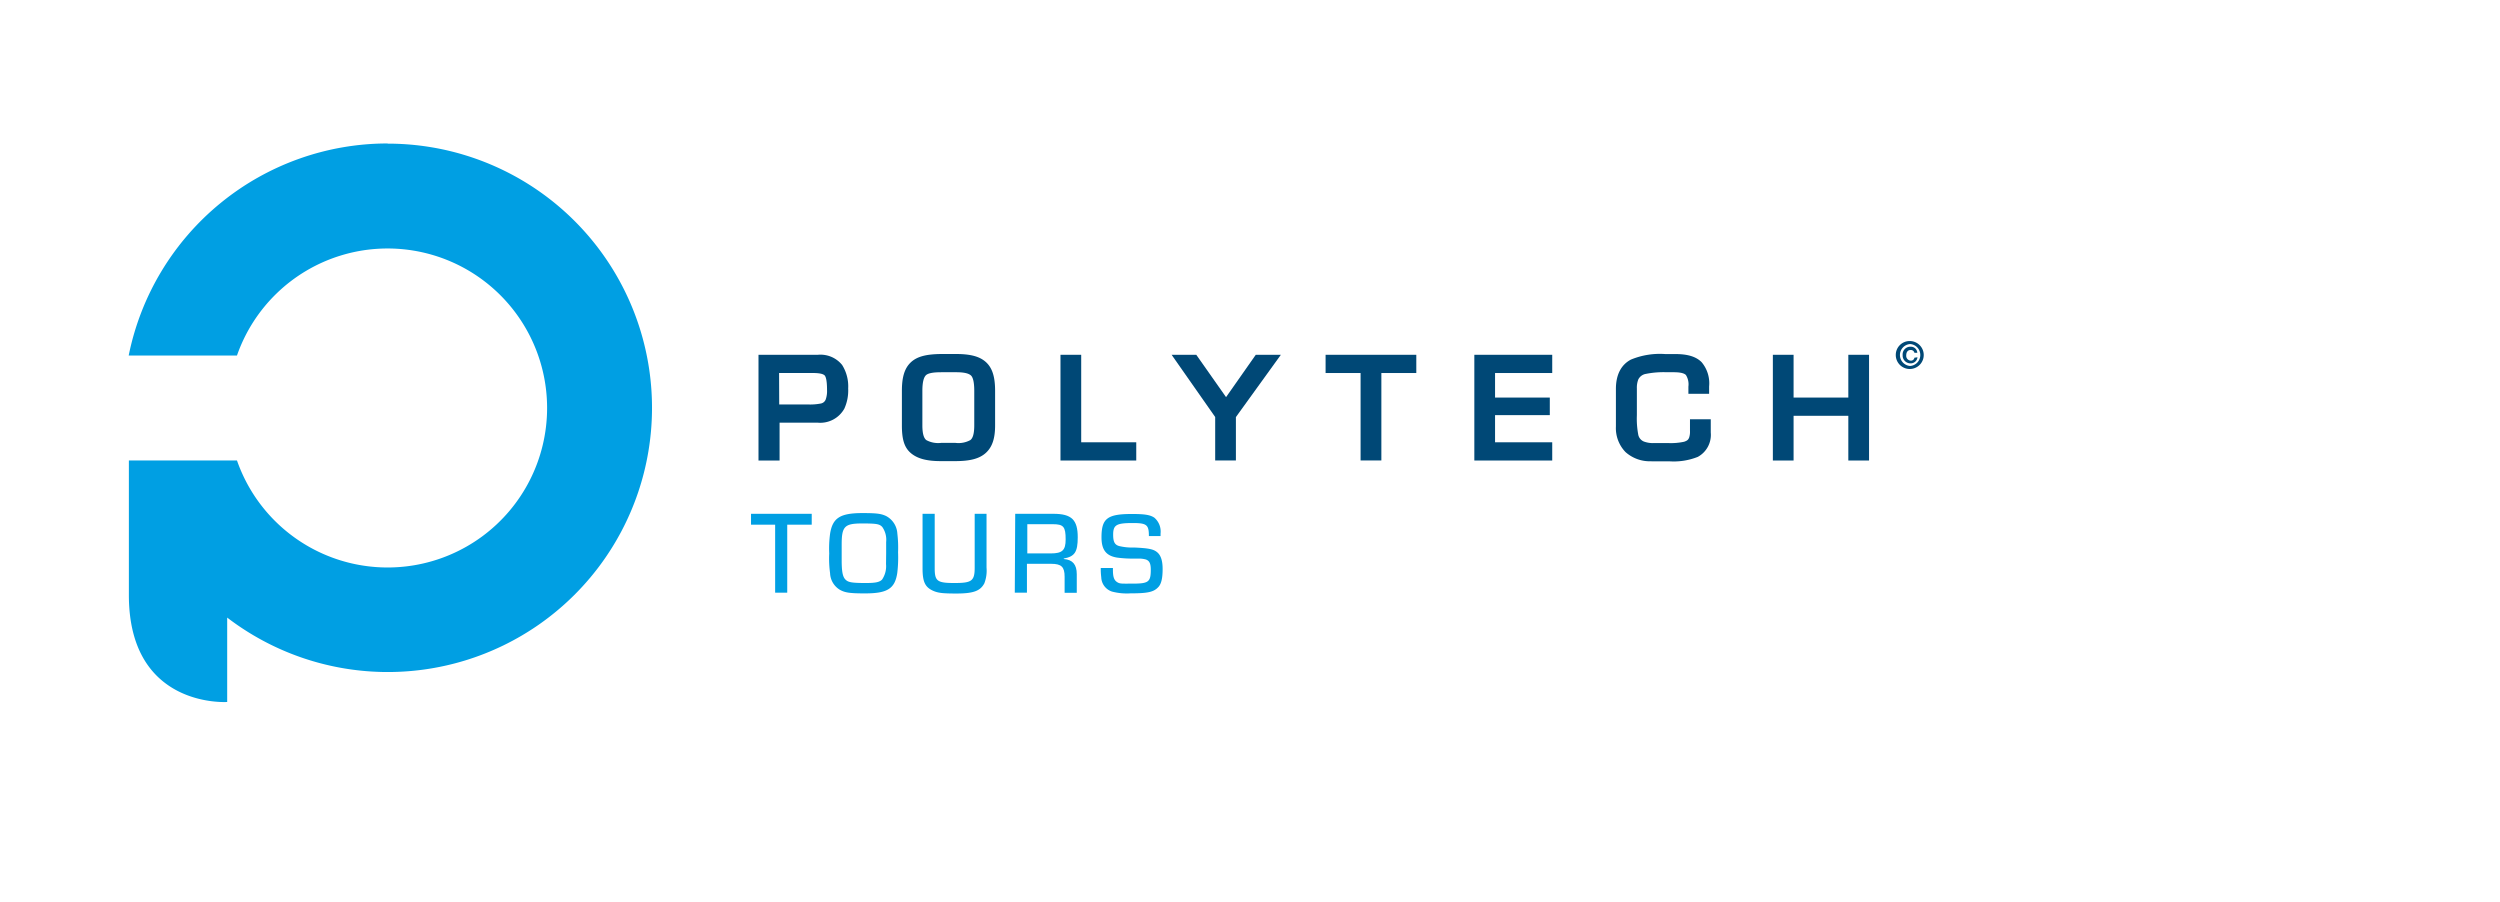 <?xml version="1.0" encoding="UTF-8"?>
<svg xmlns="http://www.w3.org/2000/svg" id="Calque_1" data-name="Calque 1" viewBox="0 0 411.44 148.5">
  <defs>
    <style>.cls-1{fill:#004876;}.cls-2{fill:#009fe3;}</style>
  </defs>
  <path class="cls-1" d="M124.83,75.79V58.39h9.76a4.58,4.58,0,0,1,4,1.67,6.6,6.6,0,0,1,1,3.87,7.25,7.25,0,0,1-.63,3.32,4.54,4.54,0,0,1-4.41,2.31h-6.25v6.23Zm3.41-9.23h4.63a9.2,9.2,0,0,0,2.21-.15,1.06,1.06,0,0,0,.83-.72,4.21,4.21,0,0,0,.2-1.52c0-1.51-.19-2.21-.42-2.41s-.75-.38-2-.37h-5.47Z"></path>
  <path class="cls-1" d="M157.32,58.26c2.27,0,3.9.35,5,1.39s1.45,2.63,1.45,4.69V70c0,2-.39,3.5-1.52,4.53s-2.76,1.35-5,1.36h-2.39c-2.2,0-3.84-.35-5-1.36S148.43,72,148.43,70V64.34c0-2.06.34-3.63,1.45-4.69s2.76-1.36,5-1.39h2.39m-2.39,3c-1.47,0-2.22.2-2.52.52s-.56,1-.56,2.56V70c0,1.53.3,2.16.65,2.43a4.08,4.08,0,0,0,2.43.46h2.38a4.06,4.06,0,0,0,2.43-.46c.36-.27.65-.9.65-2.43V64.34c0-1.52-.23-2.27-.56-2.56s-1-.53-2.51-.52h-2.39"></path>
  <polygon class="cls-1" points="174.53 75.79 174.53 58.39 177.94 58.39 177.94 72.79 187 72.79 187 75.79 174.53 75.79"></polygon>
  <polygon class="cls-1" points="199.99 75.78 199.99 68.63 192.82 58.39 196.88 58.39 201.78 65.36 206.67 58.39 210.8 58.39 203.4 68.64 203.4 75.78 199.99 75.78"></polygon>
  <polygon class="cls-1" points="223.92 75.78 223.92 61.39 218.16 61.39 218.16 58.39 233.09 58.39 233.09 61.39 227.34 61.39 227.34 75.08 227.34 75.78 223.92 75.78"></polygon>
  <polygon class="cls-1" points="242.64 75.79 242.64 58.39 255.46 58.39 255.46 61.39 246.05 61.39 246.05 65.43 255.06 65.43 255.06 68.32 246.05 68.32 246.05 72.79 255.46 72.79 255.46 75.79 242.64 75.79"></polygon>
  <path class="cls-1" d="M271.8,75.91h0a6,6,0,0,1-4.28-1.51,5.68,5.68,0,0,1-1.58-4.22V64c0-2.4.91-4,2.47-4.82a12.47,12.47,0,0,1,5.65-.91h1.66c1.94,0,3.37.38,4.32,1.33a5.39,5.39,0,0,1,1.24,4v1.21h-3.41V63.63a2.9,2.9,0,0,0-.4-1.9c-.22-.25-.78-.47-2-.47h-1.14a14.82,14.82,0,0,0-3.44.27,1.7,1.7,0,0,0-1.27.93,3.77,3.77,0,0,0-.23,1.47v4.4a14.1,14.1,0,0,0,.21,3.1,1.54,1.54,0,0,0,.93,1.23,4.31,4.31,0,0,0,1.69.26h2.39a10.29,10.29,0,0,0,2.56-.22c.52-.18.66-.32.81-.65a3,3,0,0,0,.15-1.12V69h3.42v2.19a4.12,4.12,0,0,1-2.13,4,10.74,10.74,0,0,1-4.73.73H271.8"></path>
  <polygon class="cls-1" points="304.19 75.79 304.19 68.43 295.18 68.43 295.18 75.79 291.77 75.79 291.77 58.39 295.18 58.39 295.18 65.43 304.19 65.43 304.19 58.39 307.6 58.39 307.6 75.79 304.19 75.79"></polygon>
  <path class="cls-1" d="M314.39,56.13A2.3,2.3,0,1,1,312,58.42a2.28,2.28,0,0,1,2.36-2.29m0,4.1a1.81,1.81,0,0,0,0-3.61,1.81,1.81,0,0,0,0,3.61m1.21-1.43a1.11,1.11,0,0,1-1.12,1,1.29,1.29,0,0,1-1.32-1.36,1.27,1.27,0,0,1,1.3-1.38,1.06,1.06,0,0,1,1.11,1h-.47a.61.61,0,0,0-.64-.46c-.46,0-.71.37-.71.87a.79.79,0,0,0,.73.88.57.57,0,0,0,.62-.48Z"></path>
  <path class="cls-2" d="M63.81,23.61a43.49,43.49,0,0,0-42.63,34.9H39a26.25,26.25,0,1,1,0,17.27H21.21V97.94c0,18.69,16.18,17.59,16.18,17.59V101.64a43.48,43.48,0,1,0,26.41-78"></path>
  <polygon class="cls-2" points="129.56 97.54 127.57 97.54 127.57 86.35 123.6 86.35 123.6 84.56 133.59 84.56 133.59 86.35 129.56 86.35 129.56 97.54"></polygon>
  <path class="cls-2" d="M145.84,84.93a3.48,3.48,0,0,1,1.84,2.86,19.38,19.38,0,0,1,.12,3.1,21.26,21.26,0,0,1-.13,3.4c-.39,2.59-1.62,3.37-5.3,3.37-2.51,0-3.33-.12-4.19-.62a3.34,3.34,0,0,1-1.57-2.71,17.81,17.81,0,0,1-.14-3.25,18.18,18.18,0,0,1,.14-3.23c.41-2.61,1.65-3.41,5.33-3.41,2.34,0,3.08.1,3.9.49m0,6.09V89.21a3.67,3.67,0,0,0-.63-2.47c-.46-.51-.95-.59-3.34-.59-2.88,0-3.35.49-3.35,3.47,0,.8,0,.8,0,1.44v1.07c0,1.87.15,2.76.6,3.23s1,.59,3.39.59c1.59,0,2.24-.14,2.66-.57a3.93,3.93,0,0,0,.65-2.55Z"></path>
  <path class="cls-2" d="M162.36,84.56v8.86A5.84,5.84,0,0,1,162,96c-.67,1.27-1.82,1.68-4.64,1.68-2.25,0-3-.1-3.79-.45-1.33-.6-1.74-1.48-1.74-3.71V84.56h2V93.5c0,2.14.41,2.45,3.23,2.45s3.35-.3,3.35-2.51V84.56Z"></path>
  <path class="cls-2" d="M167.08,84.56h6.29c3,0,4,1,4,3.85,0,2.44-.49,3.18-2.3,3.51V92c1.46.11,2.14.91,2.14,2.5v3.06h-2V94.91c0-1.61-.53-2.12-2.2-2.12h-4v4.75h-2Zm5.84,6.52c1.91,0,2.46-.51,2.46-2.3,0-2.1-.34-2.51-2.13-2.51h-4.18v4.81Z"></path>
  <path class="cls-2" d="M189.08,88.22c0-1.85-.35-2.14-2.66-2.14-2.69,0-3.22.31-3.22,1.92,0,1.17.25,1.66,1,1.87a9.43,9.43,0,0,0,2.51.24c2.35.11,3.1.27,3.7.75s.93,1.33.93,2.79-.2,2.47-.74,3c-.74.78-1.69,1-4.52,1a9.56,9.56,0,0,1-3.07-.29A2.56,2.56,0,0,1,181.24,95a10.2,10.2,0,0,1-.08-1.52h2v.3c0,1.12.17,1.67.66,2s.77.27,2.57.27c2.64,0,3-.27,3-2.29,0-1-.21-1.46-.8-1.68a4.21,4.21,0,0,0-1.12-.15l-.49,0-.46,0-.49,0a18.92,18.92,0,0,1-2.17-.16c-1.82-.29-2.58-1.28-2.58-3.34,0-3.1.95-3.84,5-3.84,2.1,0,3,.14,3.7.61A3,3,0,0,1,191,87.81v.41Z"></path>
</svg>
